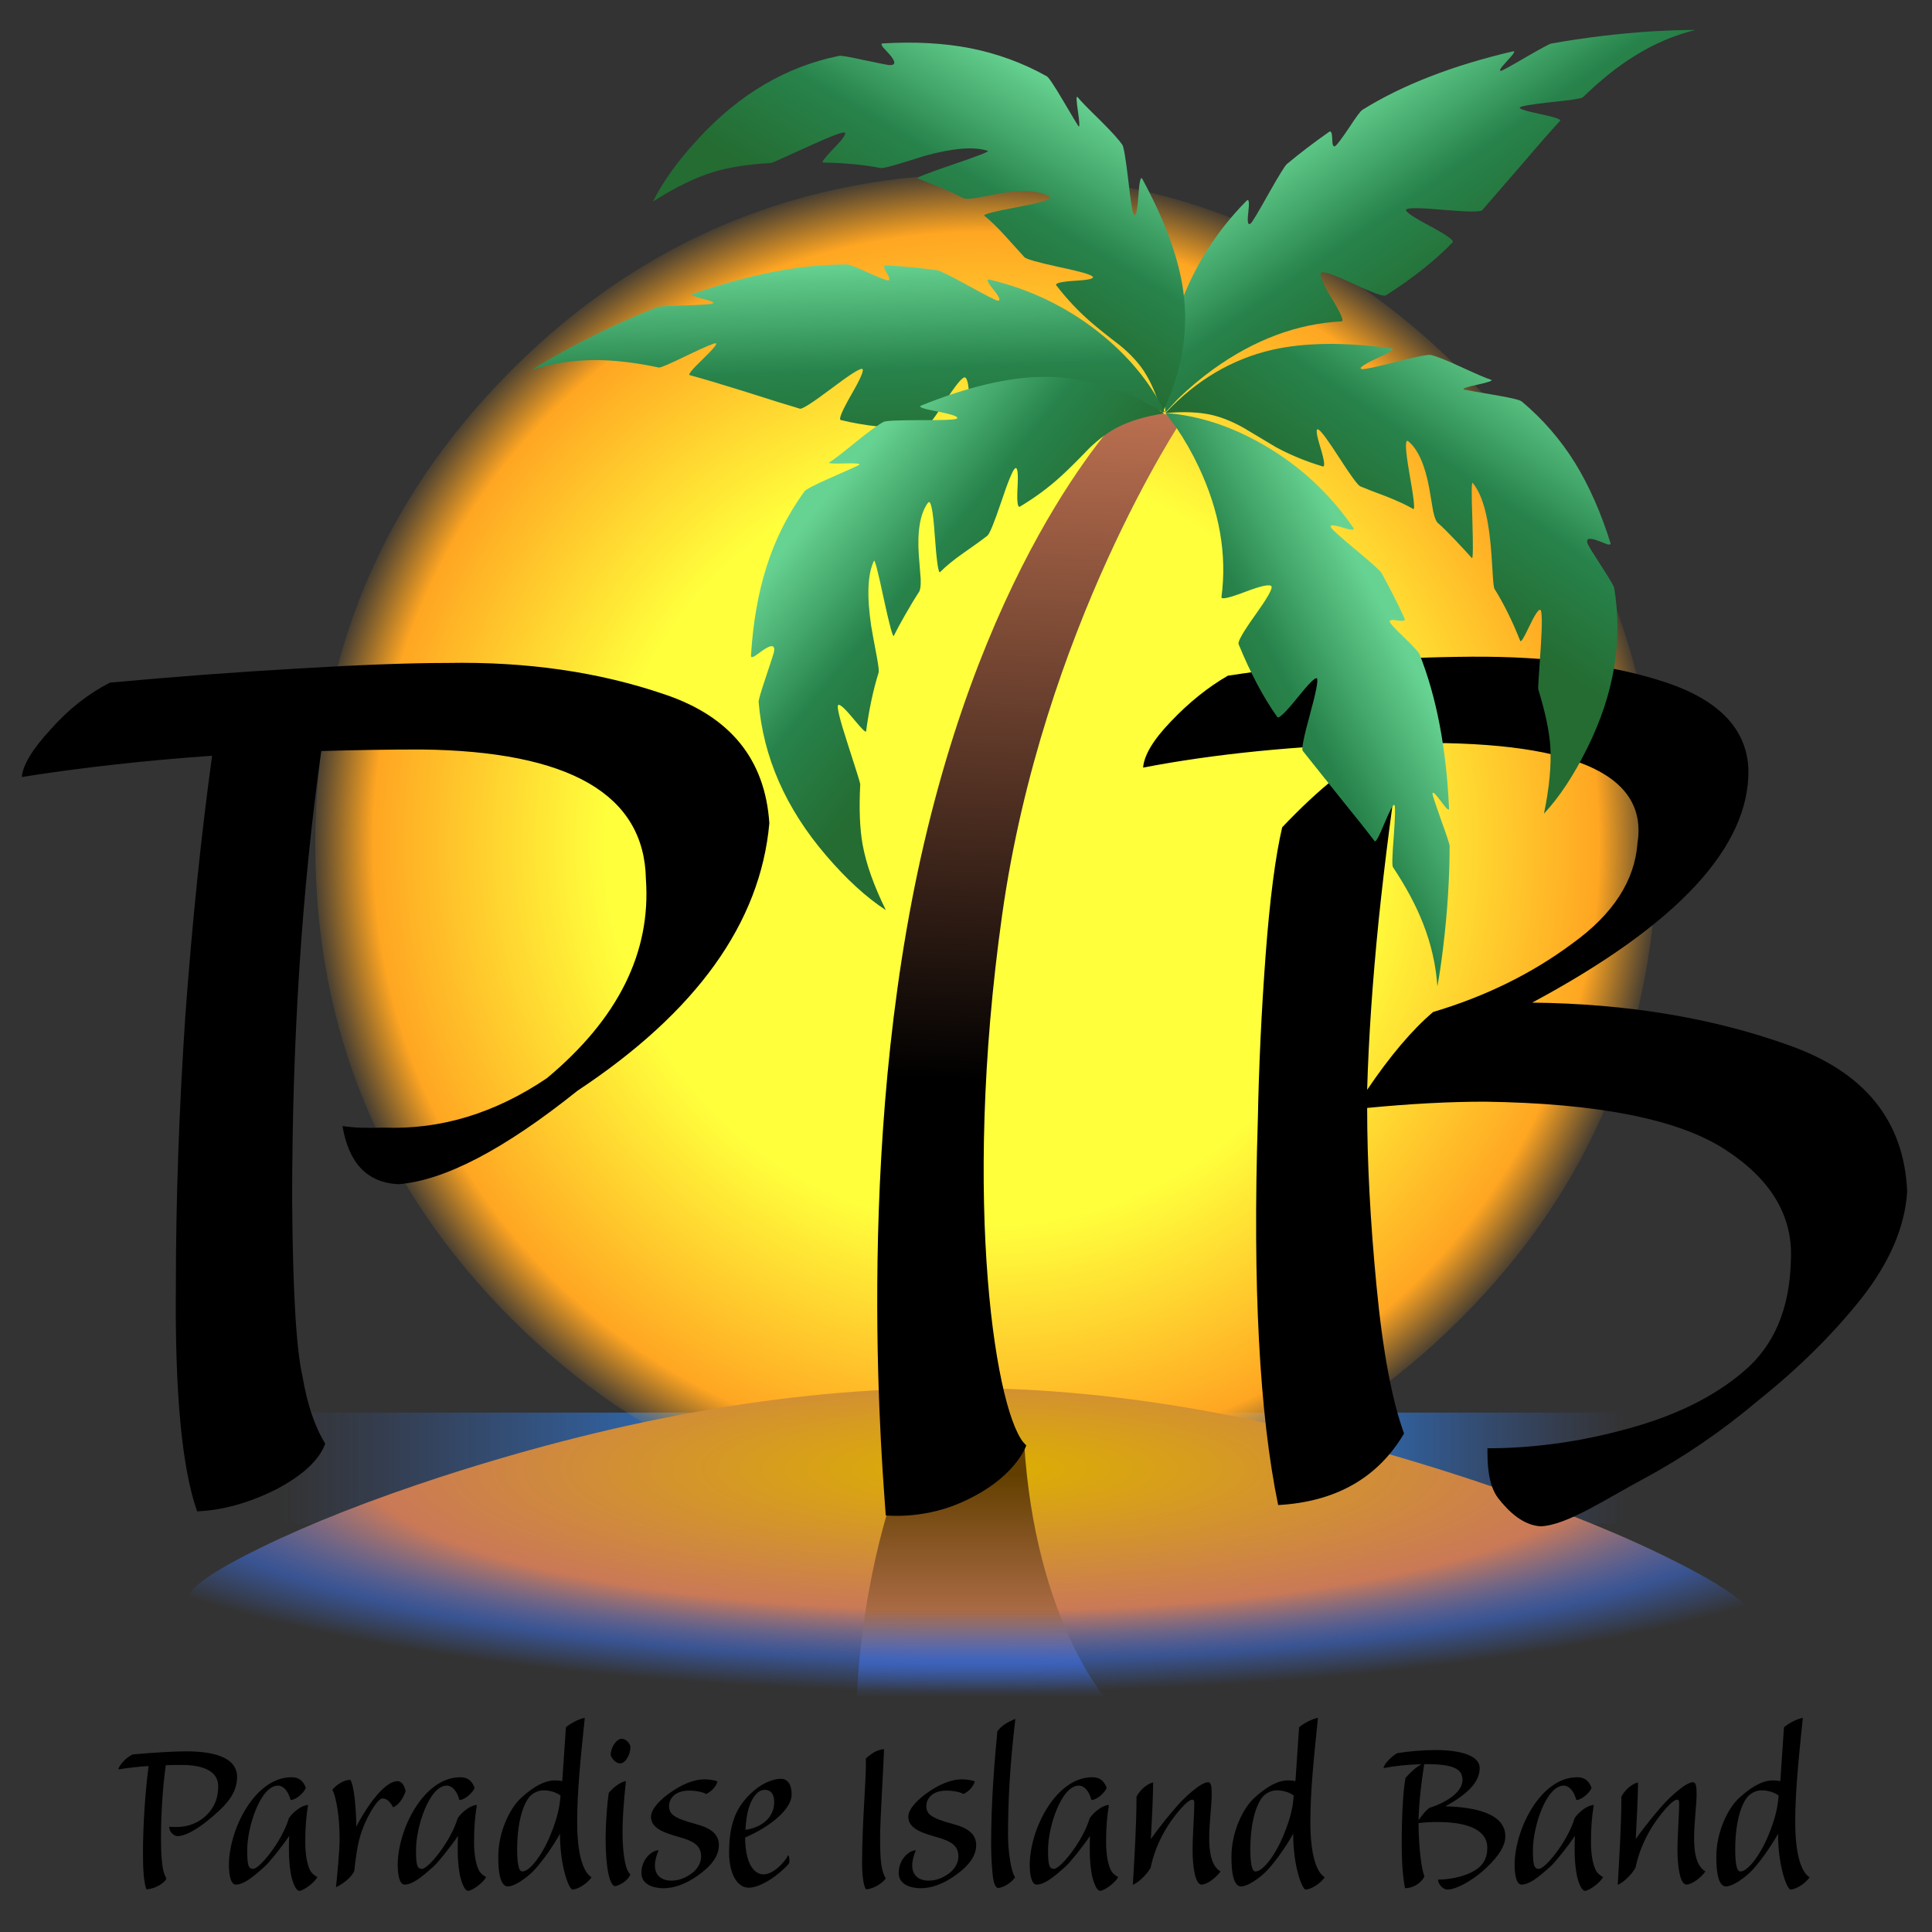 <?xml version="1.0" encoding="utf-8"?>
<!-- Generator: Adobe Illustrator 15.0.0, SVG Export Plug-In . SVG Version: 6.00 Build 0)  -->
<!DOCTYPE svg PUBLIC "-//W3C//DTD SVG 1.1//EN" "http://www.w3.org/Graphics/SVG/1.1/DTD/svg11.dtd">
<svg version="1.1" id="Layer_1" xmlns="http://www.w3.org/2000/svg" xmlns:xlink="http://www.w3.org/1999/xlink" x="0px" y="0px"
	 width="432px" height="432px" viewBox="0 0 432 432" enable-background="new 0 0 432 432" xml:space="preserve">
<rect x="0" y="0" width="432" height="432" fill="#333333" stroke="none"/>
<linearGradient id="SVGID_1_" gradientUnits="userSpaceOnUse" x1="63" y1="328.28" x2="365.5" y2="328.28">
	<stop  offset="0" style="stop-color:#3E70E3;stop-opacity:0"/>
	<stop  offset="0.264" style="stop-color:#2D8BFF;stop-opacity:0.541"/>
	<stop  offset="0.814" style="stop-color:#2D8BFF;stop-opacity:0.541"/>
	<stop  offset="0.992" style="stop-color:#3E70E3;stop-opacity:0"/>
</linearGradient>
<rect x="63" y="315.858" fill-rule="evenodd" clip-rule="evenodd" fill="url(#SVGID_1_)" width="302.5" height="24.844"/>
<g>
	<g>
		<g>
			<g id="Layer_1_32_">
				<radialGradient id="SVGID_2_" cx="220.5" cy="188.844" r="151.94" gradientUnits="userSpaceOnUse">
					<stop  offset="0.561" style="stop-color:#FFFF3C"/>
					<stop  offset="0.902" style="stop-color:#FFA622"/>
					<stop  offset="1" style="stop-color:#FFA622;stop-opacity:0"/>
				</radialGradient>
				<path fill-rule="evenodd" clip-rule="evenodd" fill="url(#SVGID_2_)" d="M370.5,188.839c0,41.442-14.65,76.792-43.95,106.058
					c-29.3,29.3-64.649,43.95-106.05,43.95s-76.767-14.65-106.1-43.95c-29.267-29.267-43.9-64.616-43.9-106.058
					c0-41.4,14.633-76.767,43.9-106.1c29.333-29.267,64.7-43.9,106.1-43.9s76.75,14.633,106.05,43.9
					C355.85,112.073,370.5,147.439,370.5,188.839z"/>
			</g>
		</g>
	</g>
</g>
<g>
	<g>
		<g>
			<g id="Layer_1_31_">
				
					<radialGradient id="SVGID_3_" cx="219.399" cy="328.587" r="218.65" gradientTransform="matrix(1 0 0 0.23 0 252.865)" gradientUnits="userSpaceOnUse">
					<stop  offset="0" style="stop-color:#DDB000"/>
					<stop  offset="0.631" style="stop-color:#CA7957"/>
					<stop  offset="0.851" style="stop-color:#3E70E3;stop-opacity:0.541"/>
					<stop  offset="0.992" style="stop-color:#3E70E3;stop-opacity:0"/>
				</radialGradient>
				<path fill-rule="evenodd" clip-rule="evenodd" fill="url(#SVGID_3_)" d="M392.1,361.888c0.434,5.434-13.934,9.767-43.1,13
					c-31.434,3.5-75.051,5.066-130.851,4.7c-55.399-0.366-99.5-2.833-132.3-7.4c-30.2-4.233-44.767-9.267-43.7-15.1
					c0.434-2.3,5.867-6,16.3-11.101c11.167-5.434,24.633-10.717,40.4-15.85c41.767-13.533,80.733-20.117,116.9-19.75
					c35.3,0,74.434,7.283,117.399,21.85c16.667,5.667,30.717,11.417,42.15,17.25C386.3,355.088,391.899,359.222,392.1,361.888z"/>
			</g>
		</g>
	</g>
</g>
<linearGradient id="SVGID_4_" gradientUnits="userSpaceOnUse" x1="219.75" y1="329.521" x2="219.75" y2="382.626">
	<stop  offset="0" style="stop-color:#623F00"/>
	<stop  offset="0.573" style="stop-color:#A96A44"/>
	<stop  offset="0.8" style="stop-color:#3E70E3;stop-opacity:0.541"/>
	<stop  offset="0.942" style="stop-color:#3E70E3;stop-opacity:0"/>
</linearGradient>
<path fill="url(#SVGID_4_)" d="M228.996,322.553l-28.045,7.947c0,0-8.338,20.981-9.451,50.772c0,0,27.736,3.569,56.5-0.511
	C248,380.762,231.479,362.97,228.996,322.553z"/>
<g>
	<g>
		<g>
			<g id="Layer_1_30_">
				<path fill-rule="evenodd" clip-rule="evenodd" d="M390.949,171.987c0.334,17.334-15.783,34.734-48.35,52.201
					c21.2,0.232,40.3,3.399,57.3,9.5c17,5.967,25.851,16.866,26.55,32.699c-0.467,7.834-3.866,15.801-10.199,23.9
					c-6.334,7.967-13.95,15.517-22.851,22.65c-8.2,6.933-16.75,12.799-25.649,17.6c-8.801,4.699-17.384,10.516-23.25,10.75
					c-3.867-0.234-7.033-3.121-9.5-6.288c-2.434-3.167-2.4-8.329-2.4-11.162c10.4,0,20.883-1.467,31.45-4.399
					c10.667-2.9,19.283-7.168,25.85-12.801c6.8-5.732,10.317-14.05,10.55-24.949c0.467-9.867-4.516-18.134-14.949-24.801
					c-10.434-6.666-28.25-10.184-53.45-10.55c-7.967,0-16.75,0.467-26.351,1.399c0,12.067,0.7,25.367,2.101,39.9
					c1.399,14.533,3.45,25.5,6.149,32.9c-5.866,9.934-15.25,15.267-28.149,16c-4.2-20.301-5.717-48.967-4.55-86
					c0.232-12.167,0.816-24.518,1.75-37.051c0.934-12.433,2.166-21.933,3.699-28.5c8.101-8.566,15.9-14.832,23.4-18.799
					c-20.4,0.566-38.566,2.383-54.5,5.449c0.233-2.833,2.334-6.3,6.3-10.4c4-4.199,8.217-7.582,12.65-10.149
					c17.6-2.7,35.767-4.116,54.5-4.25c17.134-0.101,31.667,1.833,43.6,5.8C384.482,156.638,390.583,163.088,390.949,171.987z
					 M366.149,188.487c2.467-15.699-15.116-23.133-52.75-22.299c-1.966,12.533-3.667,25.649-5.1,39.35
					c-1.4,13.833-2.267,26.55-2.601,38.15c5.134-7.601,10.051-13.4,14.75-17.4c11.734-3.5,22.101-8.6,31.101-15.301
					C360.684,204.421,365.55,196.921,366.149,188.487z"/>
			</g>
		</g>
	</g>
</g>
<g>
	<g>
		<g>
			<g id="Layer_1_29_">
				<path fill-rule="evenodd" clip-rule="evenodd" d="M144.426,196.588c-0.333-18.967-17.083-28.634-50.25-29
					c-7.033,0-14.483,0.116-22.35,0.351c-4.333,31.066-6.5,64.516-6.5,100.35c0.133,20.166,0.9,33.3,2.3,39.4
					c1.067,6.333,2.767,11.366,5.1,15.1c-1.3,3.633-4.934,7.033-10.9,10.199c-6.1,3.067-12.017,4.717-17.75,4.951
					c-3.4-9.634-4.983-26.451-4.75-50.451c0-19.1,0.7-39.149,2.1-60.149c1.534-20.967,3.534-40.417,6-58.351
					c-15.133,1.067-29.316,2.65-42.55,4.75c0.233-2.699,2.4-6.266,6.5-10.699c3.967-4.467,8.367-7.934,13.2-10.4
					c14.033-1.3,28.033-2.35,42-3.15c13.833-0.832,24.966-1.25,33.4-1.25c17.8-0.332,34.033,2.018,48.7,7.051
					c14.633,4.934,22.417,14.533,23.35,28.8c-2,22.267-16.299,42.2-42.899,59.8c-16.4,13.134-29.75,20.1-40.05,20.9
					c-6.934-0.334-11.1-4.667-12.5-13c2.367,0.367,5.483,0.483,9.35,0.35c12.633,0.467,24.75-3.217,36.35-11.05
					C138.209,227.821,145.593,212.987,144.426,196.588z"/>
			</g>
		</g>
	</g>
</g>
<linearGradient id="SVGID_5_" gradientUnits="userSpaceOnUse" x1="234.565" y1="89.336" x2="223.578" y2="338.366">
	<stop  offset="0" style="stop-color:#BD7151"/>
	<stop  offset="0.614" style="stop-color:#000000"/>
</linearGradient>
<path fill-rule="evenodd" clip-rule="evenodd" fill="url(#SVGID_5_)" d="M264.466,93.626l-11.666-3c0,0-29.909,28.337-46.121,97.668
	c-16.212,69.332-8.958,144.22-8.625,150.554c0,0,7.842,0.902,16.196-2.598c12.79-5.358,15.232-13.062,15.232-13.062
	c-6.649-5.562-14.512-53.921-5.409-118.562C233.133,140.293,264.466,93.626,264.466,93.626z"/>
<g>
	<g>
		<g>
			<g>
				<g id="Layer_1_28_">
					<g>
						
							<linearGradient id="SVGID_6_" gradientUnits="userSpaceOnUse" x1="-7886.251" y1="-7936.701" x2="-7905.929" y2="-7982.349" gradientTransform="matrix(0.975 -0.198 0.198 0.975 9589.125 6239.584)">
							<stop  offset="0" style="stop-color:#246C32"/>
							<stop  offset="0.459" style="stop-color:#27834B"/>
							<stop  offset="1" style="stop-color:#67D392"/>
						</linearGradient>
						<path fill-rule="evenodd" clip-rule="evenodd" fill="url(#SVGID_6_)" d="M369.656,6.996c3.883-0.213,7.026-0.311,9.433-0.292
							c-4.737,1.165-9.269,3.101-13.592,5.807c-3.759,2.32-7.616,5.405-11.572,9.254c-0.285,0.261-2.632,0.619-7.04,1.074
							c-4.402,0.488-6.742,0.879-7.021,1.172c-0.312,0.3,1.176,0.793,4.462,1.479c3.287,0.687,4.794,1.192,4.522,1.519
							c-2.081,2.25-4.897,5.462-8.449,9.635c-4.355,5.047-7.344,8.497-8.964,10.349c-0.356,0.411-3.186,0.394-8.488-0.053
							c-5.309-0.478-8.142-0.512-8.498-0.102c-0.396,0.385,1.342,1.606,5.211,3.663c3.799,2.038,5.519,3.261,5.163,3.672
							c-3.826,3.992-8.793,7.945-14.901,11.859c-0.506,0.34-2.912-0.508-7.217-2.544c-4.299-2.004-6.705-2.852-7.218-2.545
							c-0.604,0.36,0.159,2.286,2.291,5.779c2.071,3.37,2.809,5.082,2.21,5.135c-9.91,0.524-19.444,4.068-28.603,10.632
							c-2.861,2.071-5.521,4.303-7.979,6.697l-2.791,3.004c-0.797-7.757,0.301-15.764,3.294-24.021
							c3.226-8.777,8.165-16.533,14.817-23.265c0.532-0.547,0.668,0.288,0.408,2.506c-0.286,2.258-0.099,3.1,0.563,2.525
							c0.369-0.346,1.696-2.561,3.979-6.646c2.291-4.053,3.653-6.258,4.088-6.617c2.894-2.416,6.044-4.815,9.451-7.199
							c0.416-0.288,0.642,0.242,0.679,1.588c0.003,1.353,0.229,1.882,0.677,1.588c0.391-0.248,1.404-1.588,3.042-4.019
							c1.6-2.457,2.609-3.812,3.032-4.068c8.952-5.575,20.181-9.937,33.688-13.086c0.584-0.119,0.138,0.598-1.34,2.15
							c-1.473,1.585-1.915,2.318-1.33,2.199c0.357-0.073,2.214-1.093,5.57-3.061c3.363-1.936,5.224-2.939,5.581-3.012
							C354.259,8.414,361.872,7.494,369.656,6.996z"/>
					</g>
				</g>
			</g>
		</g>
	</g>
	<g>
		<g>
			<g>
				<g id="Layer_1_27_">
					<g>
						
							<linearGradient id="SVGID_7_" gradientUnits="userSpaceOnUse" x1="-7898.943" y1="-7932.08" x2="-7871.967" y2="-7978.803" gradientTransform="matrix(0.966 0.017 -0.017 0.966 7705.412 7859.539)">
							<stop  offset="0" style="stop-color:#246C32"/>
							<stop  offset="0.459" style="stop-color:#27834B"/>
							<stop  offset="1" style="stop-color:#67D392"/>
						</linearGradient>
						<path fill-rule="evenodd" clip-rule="evenodd" fill="url(#SVGID_7_)" d="M250.958,32.379c0.314,0.457,0.752,3.058,1.314,7.803
							c0.531,4.712,0.938,7.296,1.219,7.752c0.439,0.717,0.784-0.614,1.036-3.993c0.218-3.282,0.515-4.598,0.89-3.947
							c5.12,9.431,8.181,17.827,9.181,25.189c1.227,9.17-0.365,18.275-4.773,27.316c-1.093-3.917-2.455-7.114-4.087-9.59
							c-1.288-1.923-3.043-3.806-5.267-5.648c-2.734-2.077-4.896-3.806-6.482-5.186c-2.794-2.4-5.388-5.151-7.782-8.253
							c-0.378-0.49,0.997-0.836,4.125-1.04c3.097-0.172,4.423-0.487,3.979-0.946c-0.41-0.458-2.96-1.179-7.646-2.162
							c-4.653-1.015-7.186-1.735-7.598-2.161c-1.802-1.997-3.193-3.535-4.173-4.615c-1.802-1.996-3.401-3.554-4.8-4.674
							c-0.35-0.296,2.24-0.959,7.767-1.992c5.463-1.033,7.73-1.799,6.806-2.298c-2.426-1.363-6.223-1.574-11.395-0.632
							c-2.488,0.504-4.202,0.829-5.139,0.974c-1.616,0.262-2.646,0.212-3.091-0.15c-1.054-0.566-2.683-1.319-4.89-2.259
							c-1.983-0.808-3.631-1.464-4.943-1.97c-0.384-0.167,2.227-1.202,7.834-3.102c5.606-1.9,8.217-2.918,7.833-3.053
							c-3.011-1.019-7.721-0.649-14.13,1.108c-5.961,1.927-9.231,2.836-9.81,2.729c-3.757-0.741-8.066-1.154-12.93-1.238
							c-0.386-0.007,0.356-0.993,2.226-2.958c2.033-2.059,2.941-3.284,2.723-3.674c-0.188-0.39-2.861,0.595-8.025,2.954
							c-5.455,2.483-8.264,3.739-8.426,3.768c-5.321,0.327-9.617,0.994-12.889,2c-4.113,1.25-8.646,3.458-13.598,6.626
							c2.204-4.472,5.604-9.181,10.199-14.126c9.16-9.924,19.641-16.074,31.441-18.446c0.389-0.09,2.251,0.232,5.589,0.966
							c3.499,0.737,5.394,1.108,5.683,1.113c1.385,0.024,1.383-0.765-0.007-2.368c-0.759-0.819-1.265-1.375-1.518-1.669
							c-0.378-0.522-0.389-0.796-0.034-0.822c7.16-0.423,13.661-0.069,19.506,1.062c6.1,1.201,11.83,3.298,17.191,6.29
							c0.446,0.266,1.655,2.074,3.627,5.426c2.128,3.613,3.271,5.518,3.429,5.713c0.314,0.392,0.285-0.688-0.089-3.239
							c-0.376-2.519-0.405-3.599-0.089-3.239c0.726,0.882,2.45,2.651,5.175,5.308C248.592,29.487,250.204,31.271,250.958,32.379z"/>
					</g>
				</g>
			</g>
		</g>
	</g>
	<g>
		<g>
			<g>
				<g id="Layer_1_26_">
					<g>
						
							<linearGradient id="SVGID_8_" gradientUnits="userSpaceOnUse" x1="-7911.708" y1="-7932.854" x2="-7881.433" y2="-7977.626" gradientTransform="matrix(0.966 0.008 -0.008 0.966 7891.237 7851.028)">
							<stop  offset="0" style="stop-color:#246C32"/>
							<stop  offset="0.459" style="stop-color:#27834B"/>
							<stop  offset="1" style="stop-color:#67D392"/>
						</linearGradient>
						<path fill-rule="evenodd" clip-rule="evenodd" fill="url(#SVGID_8_)" d="M340.253,89.765
							c4.703,3.932,8.692,8.535,11.969,13.808c3.116,5.078,5.742,11.022,7.879,17.831c0.126,0.355-0.132,0.45-0.774,0.284
							c-0.899-0.361-1.59-0.624-2.072-0.789c-1.99-0.756-2.732-0.488-2.228,0.803c0.095,0.258,1.112,1.892,3.054,4.9
							c1.845,2.848,2.798,4.48,2.859,4.9c1.969,11.861-0.058,23.82-6.077,35.877c-3.011,6.061-6.221,10.913-9.631,14.557
							c1.205-5.785,1.679-10.787,1.422-15.006c-0.23-3.447-1.131-7.719-2.701-12.818c-0.063-0.193,0.122-3.266,0.555-9.219
							c0.366-5.63,0.324-8.479-0.126-8.547c-0.418-0.068-1.249,1.213-2.494,3.844c-1.146,2.438-1.798,3.479-1.956,3.123
							c-1.769-4.457-3.687-8.334-5.754-11.635c-0.159-0.258-0.296-1.402-0.408-3.432c-0.199-3.316-0.359-5.539-0.479-6.667
							c-0.624-6.636-1.957-11.169-3.999-13.6c-0.255-0.324-0.277,2.46-0.065,8.353c0.179,5.957,0.141,8.773-0.114,8.449
							c-0.958-1.069-2.155-2.366-3.593-3.891c-1.661-1.751-2.939-3.017-3.835-3.796c-0.48-0.294-0.892-1.231-1.234-2.811
							c-0.369-2.159-0.662-3.884-0.877-5.173c-0.958-5.158-2.509-8.631-4.652-10.418c-0.8-0.683-0.722,1.716,0.233,7.196
							c0.987,5.545,1.272,8.187,0.855,7.926c-1.506-0.881-3.512-1.814-6.017-2.8c-2.729-1.019-4.671-1.775-5.826-2.267
							c-0.546-0.229-2.107-2.351-4.685-6.363c-2.577-4.012-4.154-6.132-4.732-6.362c-0.578-0.262-0.411,1.091,0.5,4.06
							c0.909,3.001,1.076,4.403,0.498,4.205c-3.759-1.124-7.258-2.568-10.497-4.331c-3.302-1.99-5.673-3.409-7.116-4.257
							c-2.501-1.404-4.876-2.372-7.127-2.904c-2.893-0.667-6.369-0.807-10.431-0.42c6.886-7.351,14.845-12.068,23.878-14.154
							c7.227-1.65,16.147-1.757,26.764-0.322c0.74,0.102-0.393,0.85-3.398,2.243c-3.039,1.425-4.14,2.221-3.304,2.389
							c0.482,0.1,3.047-0.443,7.693-1.63c4.582-1.155,7.146-1.667,7.692-1.533c1.318,0.3,3.565,1.187,6.742,2.66
							c3.466,1.604,5.729,2.572,6.789,2.902c0.449,0.165-0.568,0.527-3.052,1.087c-2.517,0.527-3.534,0.889-3.053,1.086
							c0.226,0.066,2.412,0.453,6.562,1.162C337.716,88.908,339.837,89.408,340.253,89.765z"/>
					</g>
				</g>
			</g>
		</g>
	</g>
	<g>
		<g>
			<g>
				<g id="Layer_1_25_">
					<g>
						
							<linearGradient id="SVGID_9_" gradientUnits="userSpaceOnUse" x1="-7887.548" y1="-7944.653" x2="-7887.548" y2="-7991.054" gradientTransform="matrix(0.966 -0.034 0.034 0.966 8078.802 7509.851)">
							<stop  offset="0" style="stop-color:#246C32"/>
							<stop  offset="0.459" style="stop-color:#27834B"/>
							<stop  offset="1" style="stop-color:#67D392"/>
						</linearGradient>
						<path fill-rule="evenodd" clip-rule="evenodd" fill="url(#SVGID_9_)" d="M260.486,92.205
							c-3.753-1.287-8.376-2.109-13.87-2.465c-10.922-0.714-20.606,1.27-29.051,5.951c-0.506,0.275-0.778-1.505-0.815-5.341
							c-0.043-3.997-0.402-5.983-1.08-5.96c-0.611,0.021-2.155,1.961-4.632,5.822c-2.509,3.86-4.054,5.785-4.634,5.773
							c-7.129-0.105-13.264-0.793-18.402-2.065c-0.52-0.143,0.268-2.041,2.364-5.694c2.128-3.686,2.932-5.6,2.411-5.744
							c-0.521-0.143-2.839,1.341-6.953,4.452c-4.147,3.112-6.465,4.596-6.954,4.452c-2.378-0.69-6.615-2.01-12.713-3.957
							c-5.118-1.595-9.092-2.778-11.925-3.549c-0.423-0.114,0.551-1.309,2.922-3.585c2.338-2.274,3.312-3.454,2.923-3.536
							c-0.357-0.084-2.486,0.812-6.387,2.69c-3.867,1.876-5.979,2.789-6.336,2.737c-5.23-1.107-9.989-1.666-14.278-1.677
							c-4.964,0.012-9.71,0.759-14.236,2.239c1.987-1.263,4.641-2.807,7.962-4.632c6.646-3.586,13.371-6.74,20.175-9.46
							c0.35-0.142,2.409-0.262,6.178-0.361c3.8-0.133,5.858-0.27,6.176-0.41c0.541-0.213-0.197-0.574-2.214-1.084
							c-2.05-0.541-2.789-0.902-2.214-1.083c12.742-4.412,24.24-6.604,34.494-6.577c0.451-0.016,1.987,0.576,4.608,1.773
							c2.588,1.167,4.108,1.759,4.56,1.775c0.484,0.016,0.385-0.545-0.301-1.682c-0.652-1.138-0.736-1.7-0.252-1.685
							c3.941,0.217,7.774,0.583,11.5,1.098c0.55,0.045,2.813,1.159,6.791,3.341c3.979,2.183,6.211,3.33,6.698,3.442
							c0.843,0.132,0.573-0.665-0.81-2.39c-1.381-1.693-1.697-2.456-0.95-2.289c8.94,2.106,16.99,5.952,24.149,11.538
							C252.12,79.341,257.152,85.389,260.486,92.205z"/>
					</g>
				</g>
			</g>
		</g>
	</g>
	<g>
		<g>
			<g>
				<g id="Layer_1_24_">
					<g>
						
							<linearGradient id="SVGID_10_" gradientUnits="userSpaceOnUse" x1="-7945.26" y1="-7912.931" x2="-7900.681" y2="-7938.677" gradientTransform="matrix(0.966 0.034 -0.034 0.965 7676.608 8074.927)">
							<stop  offset="0" style="stop-color:#246C32"/>
							<stop  offset="0.459" style="stop-color:#27834B"/>
							<stop  offset="1" style="stop-color:#67D392"/>
						</linearGradient>
						<path fill-rule="evenodd" clip-rule="evenodd" fill="url(#SVGID_10_)" d="M303.27,123.03c3.476,2.894,5.35,4.586,5.622,5.08
							c1.759,3.122,3.492,6.534,5.199,10.234c0.178,0.458-0.375,0.584-1.657,0.377c-1.281-0.206-1.834-0.08-1.656,0.377
							c0.178,0.426,1.296,1.625,3.354,3.598c2.024,1.973,3.126,3.188,3.304,3.645c3.788,9.574,5.979,21.057,6.571,34.449
							c0.012,0.58-0.598,0.027-1.827-1.659c-1.262-1.688-1.887-2.241-1.875-1.661c0.02,0.355,0.66,2.312,1.92,5.867
							c1.293,3.559,1.934,5.514,1.921,5.867c-0.032,7.346-0.503,14.772-1.411,22.28c-0.455,3.753-0.9,6.782-1.336,9.087
							c-0.316-4.747-1.376-9.425-3.18-14.031c-1.566-4.018-3.819-8.238-6.758-12.658c-0.214-0.33-0.148-2.647,0.196-6.953
							c0.312-4.307,0.361-6.608,0.146-6.906c-0.214-0.33-0.953,1.014-2.22,4.03c-1.234,3.018-1.975,4.36-2.221,4.03
							c-1.786-2.351-4.363-5.599-7.73-9.745c-3.982-4.974-6.76-8.454-8.334-10.442c-0.309-0.397,0.222-3.086,1.589-8.064
							c1.367-4.978,1.897-7.682,1.591-8.111c-0.309-0.397-1.777,1.049-4.407,4.34c-2.661,3.289-4.146,4.719-4.453,4.29
							c-3.102-4.362-5.988-9.796-8.66-16.302c-0.238-0.557,0.981-2.705,3.659-6.445s3.913-5.887,3.707-6.442
							c-0.236-0.62-2.216-0.223-5.939,1.192c-3.561,1.357-5.314,1.746-5.262,1.168c1.271-9.557-0.434-19.282-5.113-29.178
							c-1.47-3.112-3.14-6.039-5.009-8.779l-2.4-3.226c7.585,0.589,15.056,3.059,22.412,7.41c7.83,4.593,14.353,10.67,19.565,18.232
							c0.461,0.628-0.345,0.616-2.416-0.037c-2.137-0.655-2.975-0.636-2.516,0.057C297.888,118.427,299.763,120.104,303.27,123.03z"
							/>
					</g>
				</g>
			</g>
		</g>
	</g>
	<g>
		<g>
			<g>
				<g id="Layer_1_23_">
					<g>
						
							<linearGradient id="SVGID_11_" gradientUnits="userSpaceOnUse" x1="-7910.989" y1="-7930.552" x2="-7952.338" y2="-7957.476" gradientTransform="matrix(0.992 0.106 -0.106 0.992 7231.486 8845.914)">
							<stop  offset="0" style="stop-color:#246C32"/>
							<stop  offset="0.459" style="stop-color:#27834B"/>
							<stop  offset="1" style="stop-color:#67D392"/>
						</linearGradient>
						<path fill-rule="evenodd" clip-rule="evenodd" fill="url(#SVGID_11_)" d="M226.969,104.732
							c-0.506,0.348-1.543,2.863-3.111,7.545c-1.566,4.65-2.604,7.165-3.112,7.545c-1.021,0.794-2.761,2.047-5.217,3.76
							c-2.278,1.596-4.054,3.047-5.331,4.349c-0.369,0.329-0.764-2.406-1.182-8.204c-0.395-5.729-0.904-8.158-1.533-7.288
							c-1.723,2.358-2.402,6.233-2.04,11.624c0.091,1.348,0.232,3.152,0.427,5.414c0.059,1.645-0.119,2.68-0.531,3.104
							c-0.679,1.031-1.635,2.619-2.866,4.763c-1.108,1.922-1.981,3.534-2.622,4.838c-0.209,0.38-0.963-2.427-2.265-8.419
							c-1.269-5.988-1.991-8.775-2.17-8.359c-1.419,2.959-1.621,7.838-0.606,14.637c0.204,1.225,0.617,3.477,1.238,6.754
							c0.38,2.081,0.521,3.267,0.424,3.557c-1.221,3.918-2.156,8.3-2.807,13.148c-0.042,0.396-0.951-0.486-2.729-2.649
							c-1.895-2.31-3.051-3.386-3.469-3.229c-0.451,0.152,0.23,3.018,2.045,8.597c1.914,5.89,2.861,8.935,2.84,9.133
							c-0.28,5.456-0.105,9.94,0.523,13.452c0.776,4.33,2.512,9.231,5.207,14.703c-4.316-2.801-8.752-6.853-13.305-12.154
							c-9.076-10.566-14.126-22.043-15.148-34.427c-0.023-0.403,0.527-2.285,1.655-5.644c1.175-3.488,1.775-5.363,1.804-5.628
							c0.221-1.448-0.588-1.551-2.426-0.309c-0.436,0.321-1.068,0.772-1.9,1.353c-0.571,0.341-0.853,0.311-0.844-0.09
							c0.452-7.377,1.609-13.994,3.471-19.85c1.922-6.117,4.745-11.736,8.469-16.858c0.317-0.468,2.318-1.509,6.002-3.124
							c3.967-1.751,6.039-2.685,6.219-2.8c0.469-0.318-0.623-0.434-3.273-0.349c-2.652,0.085-3.764,0.001-3.335-0.255
							c0.967-0.599,2.989-2.157,6.067-4.672c2.781-2.246,4.793-3.704,6.035-4.374c0.494-0.249,3.217-0.376,8.169-0.384
							c4.915,0.022,7.617-0.075,8.108-0.29c0.744-0.389-0.571-0.914-3.946-1.575c-3.378-0.627-4.7-1.086-3.968-1.375
							c10.277-4.157,19.252-6.294,26.925-6.414c9.553-0.187,18.696,2.527,27.431,8.14c-4.151,0.662-7.589,1.684-10.312,3.066
							c-2.121,1.079-4.264,2.656-6.425,4.734c-2.445,2.549-4.466,4.558-6.061,6.027c-2.82,2.609-5.963,4.951-9.429,7.023
							c-0.534,0.311-0.714-1.147-0.538-4.372C227.701,105.713,227.515,104.322,226.969,104.732z"/>
					</g>
				</g>
			</g>
		</g>
	</g>
</g>
<g>
	<path d="M32.724,422.449c-0.567-1.64-0.756-4.215-0.756-8.194c0-6.088,0.504-13.639,1.26-19.375
		c-2.394,0.176-4.599,0.41-6.741,0.761c0-0.761,1.701-2.692,3.15-3.336c4.285-0.41,9.388-0.702,11.971-0.702
		c5.481,0,11.404,1.054,11.404,5.736c0,3.921-2.772,6.672-6.678,9.833c-2.646,2.107-4.852,3.278-6.489,3.395
		c-0.882,0.059-2.017-0.878-2.017-2.106c0.378,0.059,0.882,0.059,1.512,0.059c2.016,0,4.032-0.469,5.859-1.814
		c2.772-2.107,3.591-4.683,3.591-7.317c0-3.043-2.835-4.741-8.127-4.741c-1.071,0-2.394,0-3.591,0.059
		C36.378,399.621,36,405.475,36,411.152c0,3.512,0.189,5.15,0.378,6.38c0.126,0.878,0.504,1.99,0.819,2.458
		C36.945,421.103,34.362,422.449,32.724,422.449z"/>
	<path d="M68.384,399.738c-0.315,1.054-2.205,2.751-3.402,2.751c-0.504-1.932-1.575-3.219-2.835-3.219
		c-3.843,0-6.867,9.072-6.867,14.398c0,3.161,0.189,4.215,1.323,4.215c1.449,0,6.49-6.205,8.001-11.355
		c1.008-1.464,2.961-2.927,4.285-2.927c-0.441,2.692-0.63,4.976-0.63,8.429c0,2.634,0.441,5.033,1.134,6.263
		c0.315,0.586,1.008,1.171,1.575,1.405c-0.756,1.463-3.276,3.102-4.032,3.102c-1.008,0-1.827-3.043-1.953-4.155
		c-0.252-1.464-0.378-3.161-0.378-5.093c0-0.995,0-1.99,0.063-3.043c-1.512,2.282-4.536,6.028-5.418,6.789
		c-3.087,2.81-4.915,4.098-6.552,4.098c-1.071,0-1.512-2.107-1.512-4.39c0-7.902,5.796-19.608,13.987-19.608
		C66.936,397.397,67.817,398.275,68.384,399.738z"/>
	<path d="M78.337,397.982c0.819,1.171,1.323,6.38,1.323,10.478c1.764-3.454,5.985-10.185,9.261-10.185
		c0.882,0,1.575,0.995,1.764,2.282c-0.378,1.054-1.197,2.868-2.772,3.57c-0.63-1.17-1.386-1.99-2.394-1.99
		c-1.197,0-3.969,4.8-4.978,8.429c-0.693,2.4-1.008,4.917-1.323,7.785c-0.693,1.639-3.087,3.22-4.095,3.629
		c0.315-2.927,0.819-8.253,0.819-10.77c0-4.917-0.756-9.482-1.638-11.005C75.061,399.271,76.699,397.982,78.337,397.982z"/>
	<path d="M106.126,399.738c-0.315,1.054-2.205,2.751-3.402,2.751c-0.504-1.932-1.575-3.219-2.835-3.219
		c-3.843,0-6.867,9.072-6.867,14.398c0,3.161,0.189,4.215,1.323,4.215c1.449,0,6.49-6.205,8.001-11.355
		c1.008-1.464,2.961-2.927,4.285-2.927c-0.441,2.692-0.63,4.976-0.63,8.429c0,2.634,0.441,5.033,1.134,6.263
		c0.315,0.586,1.008,1.171,1.575,1.405c-0.756,1.463-3.276,3.102-4.032,3.102c-1.008,0-1.827-3.043-1.953-4.155
		c-0.252-1.464-0.378-3.161-0.378-5.093c0-0.995,0-1.99,0.063-3.043c-1.512,2.282-4.536,6.028-5.418,6.789
		c-3.087,2.81-4.915,4.098-6.552,4.098c-1.071,0-1.512-2.107-1.512-4.39c0-7.902,5.796-19.608,13.987-19.608
		C104.677,397.397,105.559,398.275,106.126,399.738z"/>
	<path d="M130.758,384.11c-0.945,9.131-1.701,16.447-1.701,23.296c0,7.727,1.512,11.355,3.213,12.351
		c-1.008,1.521-3.213,2.751-4.284,2.751c-0.693,0-2.772-4.976-2.772-12.468c-1.764,3.161-4.6,7.082-6.363,8.722
		c-1.512,1.404-3.843,3.043-5.292,3.043c-2.205,0-2.142-5.443-2.142-6.672c0-5.444,2.52-10.712,5.04-13.054
		c2.646-2.458,5.229-3.979,7.624-3.979c0.567,0,1.197,0.059,1.638,0.176c0.252-3.922,0.504-7.142,0.819-12.059
		C127.419,385.456,129.246,384.402,130.758,384.11z M115.637,413.493c0,2.4,0.189,4.976,1.134,4.976c1.701,0,4.473-3.688,6.3-8.136
		c1.764-4.273,2.079-6.614,2.268-8.839c-0.882-0.702-2.394-1.171-3.78-1.171c-0.945,0-1.953,0.352-2.835,1.112
		C117.275,402.724,115.637,406.82,115.637,413.493z"/>
	<path d="M139.2,409.571c0,5.444,0.756,8.839,1.764,9.541c-0.63,1.522-2.331,2.4-3.402,2.635c-1.26,0-2.143-4.273-2.143-10.536
		c0-3.922,0.378-8.02,0.693-10.302c1.134-1.464,3.024-2.634,3.843-2.634C139.452,402.958,139.2,406.763,139.2,409.571z
		 M140.964,390.607c0,1.873-1.197,3.688-2.268,3.688c-1.26,0-2.142-1.522-2.142-1.932c0-1.58,1.26-3.57,2.457-3.57
		C140.019,388.793,140.964,389.963,140.964,390.607z"/>
	<path d="M155.201,419.932c-1.827,1.171-4.221,2.283-6.867,2.283c-1.953,0-4.915-0.702-4.915-3.395c0-3.161,2.395-5.093,3.843-5.093
		c-0.504,1.171-0.819,2.283-0.819,3.453c0,2.166,1.512,3.337,3.654,3.337c1.638,0,3.213-0.586,4.662-1.697
		c1.26-0.937,2.016-2.4,2.016-3.688c0-2.459-1.701-3.454-4.788-4.332c-2.835-0.819-6.427-1.756-6.427-4.565
		c0-1.814,2.269-3.98,4.285-5.385c2.394-1.697,5.103-2.985,7.749-2.985c0.756,0,2.269,0.176,2.835,0.468
		c-0.315,1.171-1.323,2.225-2.52,2.811c-0.819-0.469-2.395-0.762-3.717-0.762c-1.134,0-2.142,0.176-3.087,0.762
		c-0.819,0.526-1.512,1.521-1.512,2.692c0.063,1.697,0.756,2.634,6.048,4.038c3.465,0.937,5.104,2.342,5.104,4.741
		C160.746,416.011,157.28,418.586,155.201,419.932z"/>
	<path d="M177.014,401.201c0,3.805-5.922,7.785-10.396,9.658c0,5.21,1.638,8.253,4.158,8.253c2.016,0,4.599-2.517,5.481-4.331
		c0.126,0.234,0.252,0.585,0.252,1.112c0,0.176,0,0.585-0.063,0.761c-2.079,2.458-6.301,5.443-9.01,5.443
		c-2.772,0-4.41-3.453-4.41-7.843c0-7.2,2.016-10.536,4.977-13.346c1.953-1.873,4.537-3.161,6.616-3.161
		C176.321,397.748,177.014,399.328,177.014,401.201z M169.265,400.968c-1.764,1.756-2.394,4.741-2.583,8.194
		c3.843-0.585,6.426-2.868,6.426-6.204c0-1.405-0.441-2.752-2.205-2.752C170.399,400.206,169.643,400.558,169.265,400.968z"/>
	<path d="M197.676,391.134c-0.126,4.098-0.882,15.921-0.882,19.55c0,5.678,0.252,7.492,1.26,9.365c-1.071,1.405-3.213,2.4-4.41,2.4
		c-0.693-0.878-0.882-4.098-0.882-5.619c0-10.067,1.071-20.37,0.819-23.589C195.219,391.661,196.731,391.134,197.676,391.134z"/>
	<path d="M212.733,419.932c-1.827,1.171-4.221,2.283-6.867,2.283c-1.953,0-4.915-0.702-4.915-3.395c0-3.161,2.395-5.093,3.843-5.093
		c-0.504,1.171-0.819,2.283-0.819,3.453c0,2.166,1.512,3.337,3.654,3.337c1.638,0,3.213-0.586,4.662-1.697
		c1.26-0.937,2.016-2.4,2.016-3.688c0-2.459-1.701-3.454-4.788-4.332c-2.835-0.819-6.427-1.756-6.427-4.565
		c0-1.814,2.269-3.98,4.285-5.385c2.394-1.697,5.103-2.985,7.749-2.985c0.756,0,2.269,0.176,2.835,0.468
		c-0.314,1.171-1.323,2.225-2.52,2.811c-0.819-0.469-2.395-0.762-3.717-0.762c-1.134,0-2.142,0.176-3.087,0.762
		c-0.819,0.526-1.512,1.521-1.512,2.692c0.063,1.697,0.756,2.634,6.048,4.038c3.465,0.937,5.104,2.342,5.104,4.741
		C218.277,416.011,214.812,418.586,212.733,419.932z"/>
	<path d="M223.133,422.156c-0.378,0-0.819-0.878-0.945-1.521c-0.378-1.698-0.566-5.561-0.566-8.195
		c0-9.599,0.692-17.853,1.386-25.286c0.756-1.17,2.269-2.106,4.032-2.81c-1.323,11.122-1.638,19.082-1.638,25.989
		c0,3.512,0.63,8.136,1.574,9.424C226.22,420.985,224.204,422.156,223.133,422.156z"/>
	<path d="M247.452,399.738c-0.315,1.054-2.205,2.751-3.402,2.751c-0.504-1.932-1.575-3.219-2.835-3.219
		c-3.844,0-6.868,9.072-6.868,14.398c0,3.161,0.189,4.215,1.323,4.215c1.449,0,6.489-6.205,8.002-11.355
		c1.008-1.464,2.961-2.927,4.284-2.927c-0.441,2.692-0.63,4.976-0.63,8.429c0,2.634,0.44,5.033,1.134,6.263
		c0.314,0.586,1.008,1.171,1.575,1.405c-0.756,1.463-3.276,3.102-4.032,3.102c-1.008,0-1.827-3.043-1.953-4.155
		c-0.252-1.464-0.378-3.161-0.378-5.093c0-0.995,0-1.99,0.062-3.043c-1.512,2.282-4.536,6.028-5.418,6.789
		c-3.087,2.81-4.914,4.098-6.553,4.098c-1.07,0-1.512-2.107-1.512-4.39c0-7.902,5.796-19.608,13.986-19.608
		C246.003,397.397,246.885,398.275,247.452,399.738z"/>
	<path d="M257.846,398.567c0,2.927-0.315,9.073-0.504,12.644c2.142-3.044,4.599-5.971,6.048-7.609
		c1.512-1.697,5.104-5.093,6.741-5.093c0.63,0,0.819,0.819,0.819,2.635c0,2.282-0.567,6.497-0.567,9.833
		c0,4.976,1.197,6.614,2.521,7.492c-0.882,1.288-2.961,2.927-4.222,2.927c-1.575,0-2.016-4.741-2.016-7.609
		c0-3.805,0.378-7.609,0.378-10.712c0-0.995-0.819-1.111-2.961,1.288c-2.646,2.985-5.607,7.492-6.805,13.287
		c-1.134,1.932-2.961,3.395-3.969,3.805c0.314-5.619,0.818-13.17,0.818-19.726C255.073,399.914,256.837,398.743,257.846,398.567z"/>
	<path d="M294.701,384.11c-0.945,9.131-1.701,16.447-1.701,23.296c0,7.727,1.513,11.355,3.214,12.351
		c-1.009,1.521-3.214,2.751-4.284,2.751c-0.693,0-2.772-4.976-2.772-12.468c-1.765,3.161-4.6,7.082-6.363,8.722
		c-1.513,1.404-3.844,3.043-5.293,3.043c-2.205,0-2.142-5.443-2.142-6.672c0-5.444,2.521-10.712,5.04-13.054
		c2.646-2.458,5.229-3.979,7.624-3.979c0.566,0,1.196,0.059,1.638,0.176c0.252-3.922,0.504-7.142,0.819-12.059
		C291.362,385.456,293.189,384.402,294.701,384.11z M279.58,413.493c0,2.4,0.189,4.976,1.135,4.976c1.701,0,4.473-3.688,6.3-8.136
		c1.765-4.273,2.079-6.614,2.269-8.839c-0.882-0.702-2.395-1.171-3.78-1.171c-0.945,0-1.953,0.352-2.835,1.112
		C281.219,402.724,279.58,406.82,279.58,413.493z"/>
	<path d="M312.402,392.012c2.583-0.409,5.67-0.702,8.568-0.702c5.418,0,9.954,1.171,9.892,4.098
		c-0.063,2.926-2.331,5.561-7.687,8.487c6.553,0.175,13.546,1.58,13.42,6.848c-0.063,2.575-2.457,5.386-5.166,7.727
		c-2.584,2.225-5.923,4.039-7.75,4.039c-1.197,0-2.142-1.405-2.142-2.225c3.275,0,7.308-0.995,9.324-2.868
		c1.071-0.995,1.701-2.282,1.701-4.214c0.062-3.161-2.835-5.795-11.089-5.795c-1.323,0-2.709,0.059-4.284,0.234
		c0,3.688,0.441,9.774,1.323,11.94c-0.756,1.521-2.583,2.634-4.348,2.634c-0.692-3.629-0.818-7.727-0.692-14.106
		c0.062-3.746,0.378-8.604,0.818-10.595c1.323-1.463,2.331-2.341,3.592-3.043c-3.402,0.116-5.671,0.351-8.506,0.878
		C309.378,394.529,311.079,392.772,312.402,392.012z M318.45,394.471c-0.63,3.979-1.196,8.896-1.26,12.525
		c0.882-1.229,1.575-2.106,2.395-2.751c3.654-1.112,7.371-3.453,7.434-6.146C327.082,395.466,324.877,394.412,318.45,394.471z"/>
	<path d="M355.872,399.738c-0.315,1.054-2.205,2.751-3.402,2.751c-0.504-1.932-1.575-3.219-2.835-3.219
		c-3.844,0-6.868,9.072-6.868,14.398c0,3.161,0.189,4.215,1.323,4.215c1.449,0,6.489-6.205,8.002-11.355
		c1.008-1.464,2.961-2.927,4.284-2.927c-0.441,2.692-0.63,4.976-0.63,8.429c0,2.634,0.44,5.033,1.134,6.263
		c0.314,0.586,1.008,1.171,1.575,1.405c-0.756,1.463-3.276,3.102-4.032,3.102c-1.008,0-1.827-3.043-1.953-4.155
		c-0.252-1.464-0.378-3.161-0.378-5.093c0-0.995,0-1.99,0.062-3.043c-1.512,2.282-4.536,6.028-5.418,6.789
		c-3.087,2.81-4.914,4.098-6.553,4.098c-1.07,0-1.512-2.107-1.512-4.39c0-7.902,5.796-19.608,13.986-19.608
		C354.423,397.397,355.305,398.275,355.872,399.738z"/>
	<path d="M366.266,398.567c0,2.927-0.315,9.073-0.504,12.644c2.142-3.044,4.599-5.971,6.048-7.609
		c1.512-1.697,5.104-5.093,6.741-5.093c0.63,0,0.819,0.819,0.819,2.635c0,2.282-0.567,6.497-0.567,9.833
		c0,4.976,1.197,6.614,2.521,7.492c-0.882,1.288-2.961,2.927-4.222,2.927c-1.575,0-2.016-4.741-2.016-7.609
		c0-3.805,0.378-7.609,0.378-10.712c0-0.995-0.819-1.111-2.961,1.288c-2.646,2.985-5.607,7.492-6.805,13.287
		c-1.134,1.932-2.961,3.395-3.969,3.805c0.314-5.619,0.818-13.17,0.818-19.726C363.493,399.914,365.257,398.743,366.266,398.567z"/>
	<path d="M403.121,384.11c-0.945,9.131-1.701,16.447-1.701,23.296c0,7.727,1.513,11.355,3.214,12.351
		c-1.009,1.521-3.214,2.751-4.284,2.751c-0.693,0-2.772-4.976-2.772-12.468c-1.765,3.161-4.6,7.082-6.363,8.722
		c-1.513,1.404-3.844,3.043-5.293,3.043c-2.205,0-2.142-5.443-2.142-6.672c0-5.444,2.521-10.712,5.04-13.054
		c2.646-2.458,5.229-3.979,7.624-3.979c0.566,0,1.196,0.059,1.638,0.176c0.252-3.922,0.504-7.142,0.819-12.059
		C399.782,385.456,401.609,384.402,403.121,384.11z M388,413.493c0,2.4,0.189,4.976,1.135,4.976c1.701,0,4.473-3.688,6.3-8.136
		c1.765-4.273,2.079-6.614,2.269-8.839c-0.882-0.702-2.395-1.171-3.78-1.171c-0.945,0-1.953,0.352-2.835,1.112
		C389.639,402.724,388,406.82,388,413.493z"/>
</g>
</svg>
